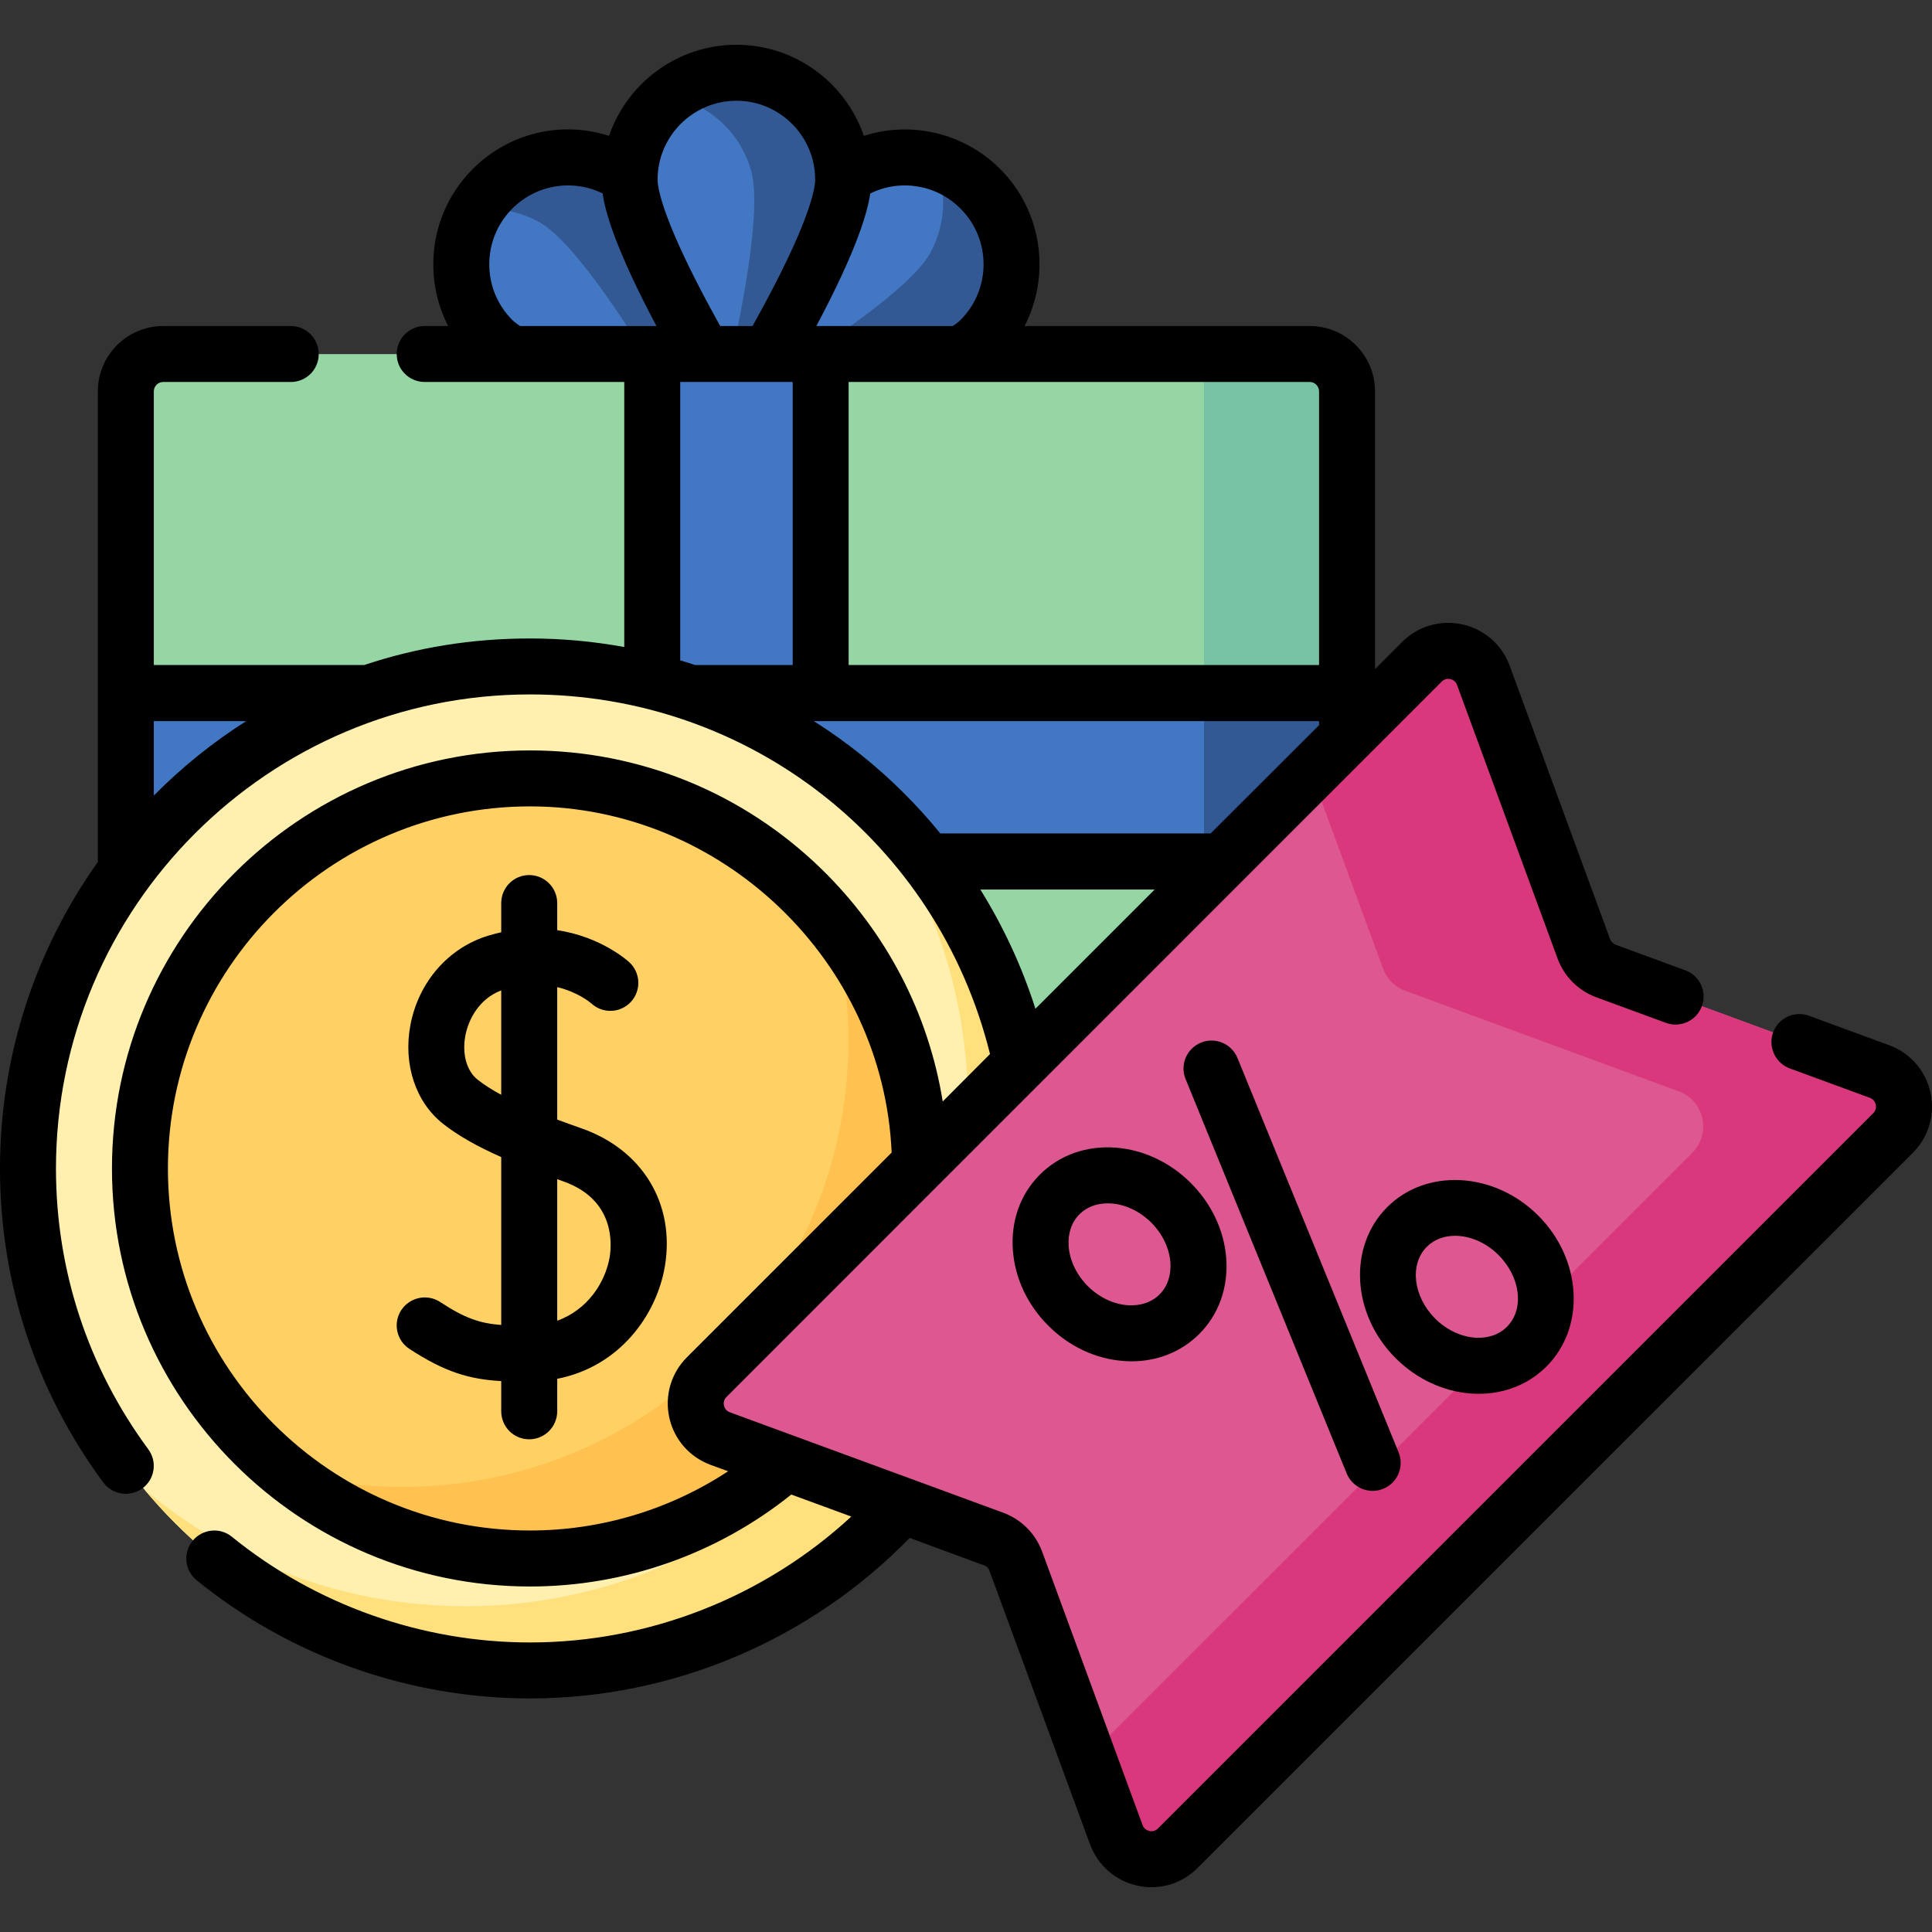 <?xml version="1.0" encoding="UTF-8"?>
<svg xmlns="http://www.w3.org/2000/svg" xmlns:xlink="http://www.w3.org/1999/xlink" width="60px" height="60px" viewBox="0 0 60 60" version="1.1">
<rect x="0" y="0" width="60" height="60" fill="#333333" stroke="none"/>
<g id="surface1">
<path style=" stroke:none;fill-rule:nonzero;fill:rgb(25.882%,47.059%,76.471%);fill-opacity:1;" d="M 26.188 5.578 C 26.188 6.895 24.477 9.992 23.512 11.633 C 23.223 12.121 22.516 12.121 22.23 11.633 C 21.266 9.992 19.555 6.895 19.555 5.578 C 19.555 3.746 21.039 2.262 22.871 2.262 C 24.703 2.262 26.188 3.746 26.188 5.578 Z M 26.188 5.578 "/>
<path style=" stroke:none;fill-rule:nonzero;fill:rgb(20%,34.902%,58.431%);fill-opacity:1;" d="M 22.871 2.262 C 22.094 2.262 21.379 2.527 20.816 2.977 C 21.961 3.215 22.945 4.051 23.312 5.246 C 23.703 6.504 22.98 9.969 22.543 11.82 C 22.535 11.852 22.523 11.883 22.516 11.91 C 22.848 12.09 23.297 12 23.512 11.633 C 24.477 9.992 26.188 6.895 26.188 5.578 C 26.188 3.746 24.703 2.262 22.871 2.262 Z M 22.871 2.262 "/>
<path style=" stroke:none;fill-rule:nonzero;fill:rgb(25.882%,47.059%,76.471%);fill-opacity:1;" d="M 30.445 10.555 C 29.516 11.484 26.113 12.465 24.273 12.941 C 23.723 13.086 23.223 12.586 23.363 12.035 C 23.844 10.191 24.824 6.793 25.754 5.863 C 27.047 4.566 29.148 4.566 30.445 5.863 C 31.738 7.156 31.738 9.258 30.445 10.555 Z M 30.445 10.555 "/>
<path style=" stroke:none;fill-rule:nonzero;fill:rgb(25.882%,47.059%,76.471%);fill-opacity:1;" d="M 15.297 10.555 C 16.227 11.484 19.629 12.465 21.469 12.941 C 22.02 13.086 22.52 12.586 22.375 12.035 C 21.898 10.191 20.918 6.793 19.988 5.863 C 18.691 4.566 16.594 4.566 15.297 5.863 C 14 7.156 14 9.258 15.297 10.555 Z M 15.297 10.555 "/>
<path style=" stroke:none;fill-rule:nonzero;fill:rgb(20%,34.902%,58.431%);fill-opacity:1;" d="M 30.445 5.863 C 30.039 5.461 29.559 5.184 29.047 5.031 C 29.402 5.91 29.383 6.938 28.898 7.84 C 28.277 9 25.309 10.922 23.684 11.914 C 23.582 11.977 23.477 12.012 23.367 12.02 C 23.367 12.027 23.367 12.031 23.363 12.035 C 23.223 12.586 23.723 13.086 24.273 12.941 C 26.113 12.465 29.516 11.484 30.445 10.555 C 31.738 9.258 31.738 7.156 30.445 5.863 Z M 30.445 5.863 "/>
<path style=" stroke:none;fill-rule:nonzero;fill:rgb(20%,34.902%,58.431%);fill-opacity:1;" d="M 22.375 12.035 C 21.898 10.191 20.918 6.793 19.988 5.863 C 18.691 4.566 16.594 4.566 15.297 5.863 C 15.098 6.059 14.934 6.277 14.797 6.504 C 15.449 6.438 16.133 6.559 16.75 6.902 C 17.902 7.543 19.777 10.543 20.746 12.184 C 20.855 12.375 20.871 12.582 20.816 12.77 C 21.051 12.832 21.27 12.891 21.469 12.941 C 22.02 13.086 22.52 12.586 22.375 12.035 Z M 22.375 12.035 "/>
<path style=" stroke:none;fill-rule:nonzero;fill:rgb(58.431%,83.922%,64.314%);fill-opacity:1;" d="M 40.664 37.223 L 5.078 37.223 C 4.43 37.223 3.906 36.695 3.906 36.051 L 3.906 12.168 C 3.906 11.52 4.43 10.996 5.078 10.996 L 40.664 10.996 C 41.309 10.996 41.836 11.52 41.836 12.168 L 41.836 36.051 C 41.836 36.695 41.309 37.223 40.664 37.223 Z M 40.664 37.223 "/>
<path style=" stroke:none;fill-rule:nonzero;fill:rgb(47.059%,76.078%,64.314%);fill-opacity:1;" d="M 40.676 10.996 L 37.391 10.996 L 37.391 31.617 C 37.391 32.258 36.871 32.777 36.23 32.777 L 3.906 32.777 L 3.906 36.062 C 3.906 36.703 4.426 37.223 5.066 37.223 L 40.676 37.223 C 41.316 37.223 41.836 36.703 41.836 36.062 L 41.836 12.156 C 41.836 11.516 41.316 10.996 40.676 10.996 Z M 40.676 10.996 "/>
<path style=" stroke:none;fill-rule:nonzero;fill:rgb(25.882%,47.059%,76.471%);fill-opacity:1;" d="M 41.836 21.523 L 41.836 26.754 L 3.906 26.754 L 3.906 21.523 Z M 41.836 21.523 "/>
<path style=" stroke:none;fill-rule:nonzero;fill:rgb(25.882%,47.059%,76.471%);fill-opacity:1;" d="M 25.484 37.223 L 20.254 37.223 L 20.254 10.996 L 25.484 10.996 Z M 25.484 37.223 "/>
<path style=" stroke:none;fill-rule:nonzero;fill:rgb(100%,81.569%,39.216%);fill-opacity:1;" d="M 30.312 36.289 C 30.312 43.938 24.109 50.141 16.461 50.141 C 8.809 50.141 2.609 43.938 2.609 36.289 C 2.609 28.637 8.809 22.438 16.461 22.438 C 24.109 22.438 30.312 28.637 30.312 36.289 Z M 30.312 36.289 "/>
<path style=" stroke:none;fill-rule:nonzero;fill:rgb(100%,76.078%,31.373%);fill-opacity:1;" d="M 24.07 24.715 C 25.508 26.898 26.348 29.512 26.348 32.324 C 26.348 39.973 20.145 46.176 12.496 46.176 C 9.684 46.176 7.07 45.336 4.887 43.898 C 7.363 47.656 11.621 50.141 16.461 50.141 C 24.109 50.141 30.312 43.938 30.312 36.289 C 30.312 31.449 27.832 27.191 24.07 24.715 Z M 24.07 24.715 "/>
<path style=" stroke:none;fill-rule:nonzero;fill:rgb(100%,94.118%,68.627%);fill-opacity:1;" d="M 16.461 51.879 C 7.863 51.879 0.871 44.883 0.871 36.289 C 0.871 27.691 7.863 20.695 16.461 20.695 C 25.059 20.695 32.051 27.691 32.051 36.289 C 32.051 44.883 25.059 51.879 16.461 51.879 Z M 16.461 24.176 C 9.781 24.176 4.348 29.609 4.348 36.289 C 4.348 42.969 9.781 48.402 16.461 48.402 C 23.141 48.402 28.574 42.969 28.574 36.289 C 28.574 29.609 23.141 24.176 16.461 24.176 Z M 16.461 24.176 "/>
<path style=" stroke:none;fill-rule:nonzero;fill:rgb(100%,87.843%,49.02%);fill-opacity:1;" d="M 26.438 24.316 C 28.695 27.023 30.055 30.5 30.055 34.293 C 30.055 42.887 23.062 49.883 14.465 49.883 C 10.672 49.883 7.195 48.523 4.488 46.262 C 7.352 49.691 11.656 51.879 16.461 51.879 C 25.059 51.879 32.051 44.883 32.051 36.289 C 32.051 31.48 29.863 27.18 26.438 24.316 Z M 26.438 24.316 "/>
<path style=" stroke:none;fill-rule:nonzero;fill:rgb(20%,34.902%,58.431%);fill-opacity:1;" d="M 37.391 21.523 L 41.836 21.523 L 41.836 26.754 L 37.391 26.754 Z M 37.391 21.523 "/>
<path style=" stroke:none;fill-rule:nonzero;fill:rgb(86.667%,34.118%,56.471%);fill-opacity:1;" d="M 58.789 35.184 L 36.578 57.398 C 35.977 57.996 34.961 57.773 34.668 56.98 L 31.547 48.484 C 31.43 48.164 31.18 47.914 30.859 47.797 L 22.367 44.676 C 21.57 44.383 21.348 43.367 21.945 42.77 L 44.16 20.555 C 44.758 19.957 45.773 20.18 46.066 20.973 L 49.188 29.469 C 49.305 29.785 49.559 30.039 49.879 30.156 L 58.371 33.277 C 59.164 33.57 59.391 34.586 58.789 35.184 Z M 58.789 35.184 "/>
<path style=" stroke:none;fill-rule:nonzero;fill:rgb(85.49%,21.961%,49.02%);fill-opacity:1;" d="M 58.371 33.277 L 49.879 30.156 C 49.559 30.039 49.305 29.785 49.188 29.469 L 46.066 20.973 C 45.773 20.18 44.758 19.957 44.16 20.555 L 40.715 23.996 L 42.953 30.082 C 43.07 30.402 43.32 30.652 43.641 30.77 L 52.133 33.891 C 52.93 34.184 53.152 35.199 52.555 35.801 L 33.785 54.57 L 34.668 56.98 C 34.961 57.773 35.977 57.996 36.578 57.398 L 58.789 35.184 C 59.391 34.586 59.164 33.57 58.371 33.277 Z M 58.371 33.277 "/>
<path style=" stroke:none;fill-rule:nonzero;fill:rgb(0%,0%,0%);fill-opacity:1;" d="M 18.074 35.047 C 17.82 34.957 17.562 34.867 17.305 34.77 L 17.305 30.656 C 17.953 30.812 18.336 31.137 18.371 31.168 C 18.723 31.488 19.27 31.465 19.594 31.113 C 19.918 30.762 19.898 30.211 19.543 29.883 C 19.496 29.84 18.664 29.09 17.305 28.887 L 17.305 28.047 C 17.305 27.566 16.914 27.176 16.434 27.176 C 15.953 27.176 15.566 27.566 15.566 28.047 L 15.566 28.953 C 15.438 28.98 15.305 29.016 15.172 29.055 C 13.93 29.43 13 30.492 12.746 31.832 C 12.516 33.055 12.906 34.23 13.766 34.906 C 14.223 35.262 14.789 35.59 15.566 35.934 L 15.566 41.148 C 14.895 41.098 14.43 40.934 13.668 40.434 C 13.266 40.172 12.727 40.285 12.461 40.688 C 12.199 41.09 12.312 41.629 12.715 41.891 C 13.824 42.617 14.586 42.836 15.566 42.891 L 15.566 43.828 C 15.566 44.309 15.953 44.699 16.434 44.699 C 16.914 44.699 17.305 44.309 17.305 43.828 L 17.305 42.82 C 19.254 42.438 20.395 40.828 20.648 39.328 C 20.973 37.395 19.961 35.715 18.074 35.047 Z M 14.84 33.535 C 14.492 33.266 14.344 32.734 14.453 32.156 C 14.555 31.633 14.895 31.012 15.566 30.758 L 15.566 34 C 15.293 33.852 15.047 33.699 14.84 33.535 Z M 18.934 39.039 C 18.797 39.836 18.242 40.68 17.305 41.016 L 17.305 36.621 C 17.367 36.641 17.43 36.664 17.492 36.688 C 19.098 37.254 19 38.629 18.934 39.039 Z M 18.934 39.039 "/>
<path style=" stroke:none;fill-rule:nonzero;fill:rgb(0%,0%,0%);fill-opacity:1;" d="M 59.953 33.93 C 59.801 33.25 59.324 32.699 58.672 32.461 L 56.184 31.547 C 55.73 31.379 55.23 31.613 55.066 32.062 C 54.902 32.512 55.133 33.012 55.582 33.18 L 58.07 34.094 C 58.199 34.141 58.242 34.246 58.254 34.305 C 58.266 34.359 58.273 34.473 58.176 34.57 L 35.961 56.785 C 35.863 56.883 35.754 56.875 35.695 56.863 C 35.637 56.848 35.531 56.809 35.484 56.68 L 32.363 48.184 C 32.156 47.625 31.719 47.188 31.16 46.98 L 22.664 43.859 C 22.535 43.812 22.496 43.707 22.484 43.648 C 22.469 43.59 22.465 43.48 22.562 43.383 L 44.773 21.168 C 44.871 21.07 44.984 21.078 45.043 21.09 C 45.098 21.102 45.203 21.145 45.25 21.273 L 48.371 29.766 C 48.578 30.328 49.016 30.766 49.578 30.973 L 51.738 31.766 C 52.188 31.93 52.688 31.699 52.852 31.25 C 53.02 30.797 52.789 30.297 52.336 30.133 L 50.176 29.34 C 50.098 29.309 50.035 29.246 50.004 29.168 L 46.883 20.672 C 46.645 20.02 46.094 19.543 45.414 19.391 C 44.734 19.242 44.035 19.445 43.543 19.938 L 42.703 20.781 L 42.703 12.156 C 42.703 11.035 41.793 10.125 40.676 10.125 L 31.82 10.125 C 32.629 8.551 32.379 6.566 31.059 5.246 C 29.93 4.121 28.293 3.75 26.828 4.219 C 26.262 2.574 24.703 1.391 22.871 1.391 C 21.039 1.391 19.48 2.574 18.914 4.219 C 17.445 3.746 15.812 4.117 14.684 5.246 C 13.891 6.039 13.457 7.09 13.457 8.207 C 13.457 8.887 13.617 9.539 13.918 10.125 L 13.191 10.125 C 12.711 10.125 12.32 10.516 12.32 10.996 C 12.32 11.477 12.711 11.863 13.191 11.863 L 19.387 11.863 L 19.387 20.094 C 18.426 19.918 17.445 19.828 16.461 19.828 C 14.648 19.828 12.945 20.109 11.312 20.652 L 4.777 20.652 L 4.777 12.152 C 4.777 11.996 4.906 11.863 5.066 11.863 L 9.031 11.863 C 9.512 11.863 9.898 11.477 9.898 10.996 C 9.898 10.516 9.512 10.125 9.031 10.125 L 5.066 10.125 C 3.949 10.125 3.039 11.035 3.039 12.152 L 3.039 26.754 C 3.039 26.758 3.039 26.766 3.039 26.77 C 1.125 29.457 0 32.746 0 36.289 C 0 39.824 1.109 43.195 3.207 46.039 C 3.379 46.27 3.641 46.391 3.906 46.391 C 4.086 46.391 4.266 46.336 4.422 46.223 C 4.809 45.938 4.891 45.395 4.605 45.008 C 2.73 42.465 1.738 39.449 1.738 36.289 C 1.738 28.172 8.344 21.566 16.461 21.566 C 23.266 21.566 29.113 26.148 30.746 32.734 L 29.277 34.207 C 28.836 31.473 27.531 28.957 25.512 26.988 C 23.07 24.613 19.855 23.305 16.461 23.305 C 9.301 23.305 3.477 29.129 3.477 36.289 C 3.477 43.445 9.301 49.27 16.461 49.27 C 19.414 49.27 22.277 48.258 24.574 46.414 L 26.438 47.098 C 23.73 49.598 20.16 51.008 16.461 51.008 C 13.102 51.008 9.812 49.844 7.203 47.727 C 6.832 47.422 6.281 47.48 5.98 47.855 C 5.68 48.227 5.734 48.773 6.109 49.078 C 9.027 51.445 12.703 52.746 16.461 52.746 C 20.891 52.746 25.156 50.938 28.25 47.762 L 30.559 48.613 C 30.641 48.641 30.703 48.703 30.73 48.785 L 33.852 57.277 C 34.094 57.93 34.641 58.41 35.32 58.559 C 35.469 58.594 35.613 58.609 35.762 58.609 C 36.293 58.609 36.805 58.398 37.191 58.012 L 59.406 35.801 C 59.898 35.309 60.102 34.609 59.953 33.93 Z M 4.777 24.707 L 4.777 22.395 L 7.645 22.395 C 6.605 23.055 5.641 23.832 4.777 24.707 Z M 40.965 12.156 L 40.965 20.652 L 26.355 20.652 L 26.355 11.863 L 40.676 11.863 C 40.836 11.863 40.965 11.996 40.965 12.156 Z M 29.828 6.477 C 30.785 7.434 30.785 8.984 29.828 9.938 C 29.793 9.977 29.719 10.039 29.59 10.125 L 25.352 10.125 C 26.617 7.75 26.941 6.59 27.027 6.008 C 27.957 5.551 29.082 5.73 29.828 6.477 Z M 22.871 3.129 C 24.219 3.129 25.316 4.23 25.316 5.578 C 25.316 5.828 25.176 6.895 23.371 10.125 L 22.367 10.125 C 20.566 6.895 20.422 5.828 20.422 5.578 C 20.422 4.23 21.52 3.129 22.871 3.129 Z M 15.91 9.938 C 15.449 9.477 15.195 8.863 15.195 8.207 C 15.195 7.555 15.449 6.941 15.91 6.477 C 16.66 5.73 17.781 5.551 18.715 6.008 C 18.797 6.59 19.125 7.75 20.387 10.125 L 16.152 10.125 C 16.023 10.039 15.949 9.977 15.91 9.938 Z M 21.125 11.863 L 24.617 11.863 L 24.617 20.652 L 21.605 20.652 C 21.602 20.652 21.598 20.652 21.594 20.656 C 21.438 20.602 21.281 20.555 21.125 20.508 Z M 26.746 23.445 C 26.273 23.066 25.781 22.715 25.273 22.395 L 40.965 22.395 L 40.965 22.52 L 37.598 25.883 L 29.203 25.883 C 28.477 24.992 27.652 24.172 26.746 23.445 Z M 30.445 27.625 L 35.859 27.625 L 32.156 31.328 C 31.742 30.027 31.164 28.781 30.445 27.625 Z M 16.461 47.531 C 10.262 47.531 5.215 42.488 5.215 36.289 C 5.215 30.09 10.262 25.043 16.461 25.043 C 22.43 25.043 27.43 29.852 27.691 35.793 L 21.332 42.152 C 20.84 42.645 20.637 43.344 20.785 44.023 C 20.934 44.703 21.414 45.25 22.066 45.492 L 22.613 45.691 C 20.793 46.887 18.656 47.531 16.461 47.531 Z M 16.461 47.531 "/>
<path style=" stroke:none;fill-rule:nonzero;fill:rgb(0%,0%,0%);fill-opacity:1;" d="M 42.629 46.301 C 42.738 46.301 42.852 46.281 42.961 46.234 C 43.402 46.055 43.617 45.547 43.434 45.102 L 38.43 32.855 C 38.246 32.41 37.738 32.199 37.297 32.379 C 36.852 32.562 36.637 33.07 36.82 33.512 L 41.824 45.762 C 41.965 46.098 42.289 46.301 42.629 46.301 Z M 42.629 46.301 "/>
<path style=" stroke:none;fill-rule:nonzero;fill:rgb(0%,0%,0%);fill-opacity:1;" d="M 32.293 36.48 C 31.684 37.09 31.387 37.926 31.457 38.836 C 31.52 39.695 31.91 40.527 32.555 41.168 C 33.195 41.812 34.023 42.203 34.887 42.266 C 34.973 42.273 35.055 42.277 35.141 42.277 C 35.949 42.277 36.688 41.98 37.242 41.43 C 37.852 40.82 38.148 39.984 38.082 39.074 C 38.016 38.211 37.625 37.383 36.98 36.738 C 36.34 36.098 35.512 35.707 34.648 35.641 C 33.738 35.574 32.902 35.871 32.293 36.48 Z M 35.754 37.969 C 36.102 38.32 36.312 38.758 36.348 39.203 C 36.375 39.602 36.258 39.953 36.012 40.199 C 35.766 40.445 35.414 40.562 35.016 40.535 C 34.57 40.5 34.133 40.289 33.781 39.941 C 33.434 39.59 33.223 39.152 33.188 38.707 C 33.16 38.309 33.277 37.957 33.523 37.711 C 33.746 37.488 34.051 37.371 34.402 37.371 C 34.441 37.371 34.48 37.375 34.52 37.375 C 34.965 37.41 35.402 37.621 35.754 37.969 Z M 35.754 37.969 "/>
<path style=" stroke:none;fill-rule:nonzero;fill:rgb(0%,0%,0%);fill-opacity:1;" d="M 45.926 43.285 C 46.738 43.285 47.477 42.988 48.027 42.438 C 49.25 41.215 49.133 39.113 47.77 37.75 C 46.406 36.387 44.301 36.27 43.082 37.488 C 41.859 38.711 41.977 40.812 43.34 42.176 C 43.984 42.82 44.812 43.211 45.672 43.277 C 45.758 43.281 45.844 43.285 45.926 43.285 Z M 44.312 38.719 C 44.543 38.488 44.852 38.379 45.188 38.379 C 45.645 38.379 46.145 38.582 46.539 38.977 C 47.227 39.664 47.344 40.664 46.797 41.207 C 46.555 41.453 46.199 41.57 45.805 41.543 C 45.359 41.508 44.918 41.297 44.57 40.949 C 43.883 40.262 43.77 39.262 44.312 38.719 Z M 44.312 38.719 "/>
</g>
</svg>
